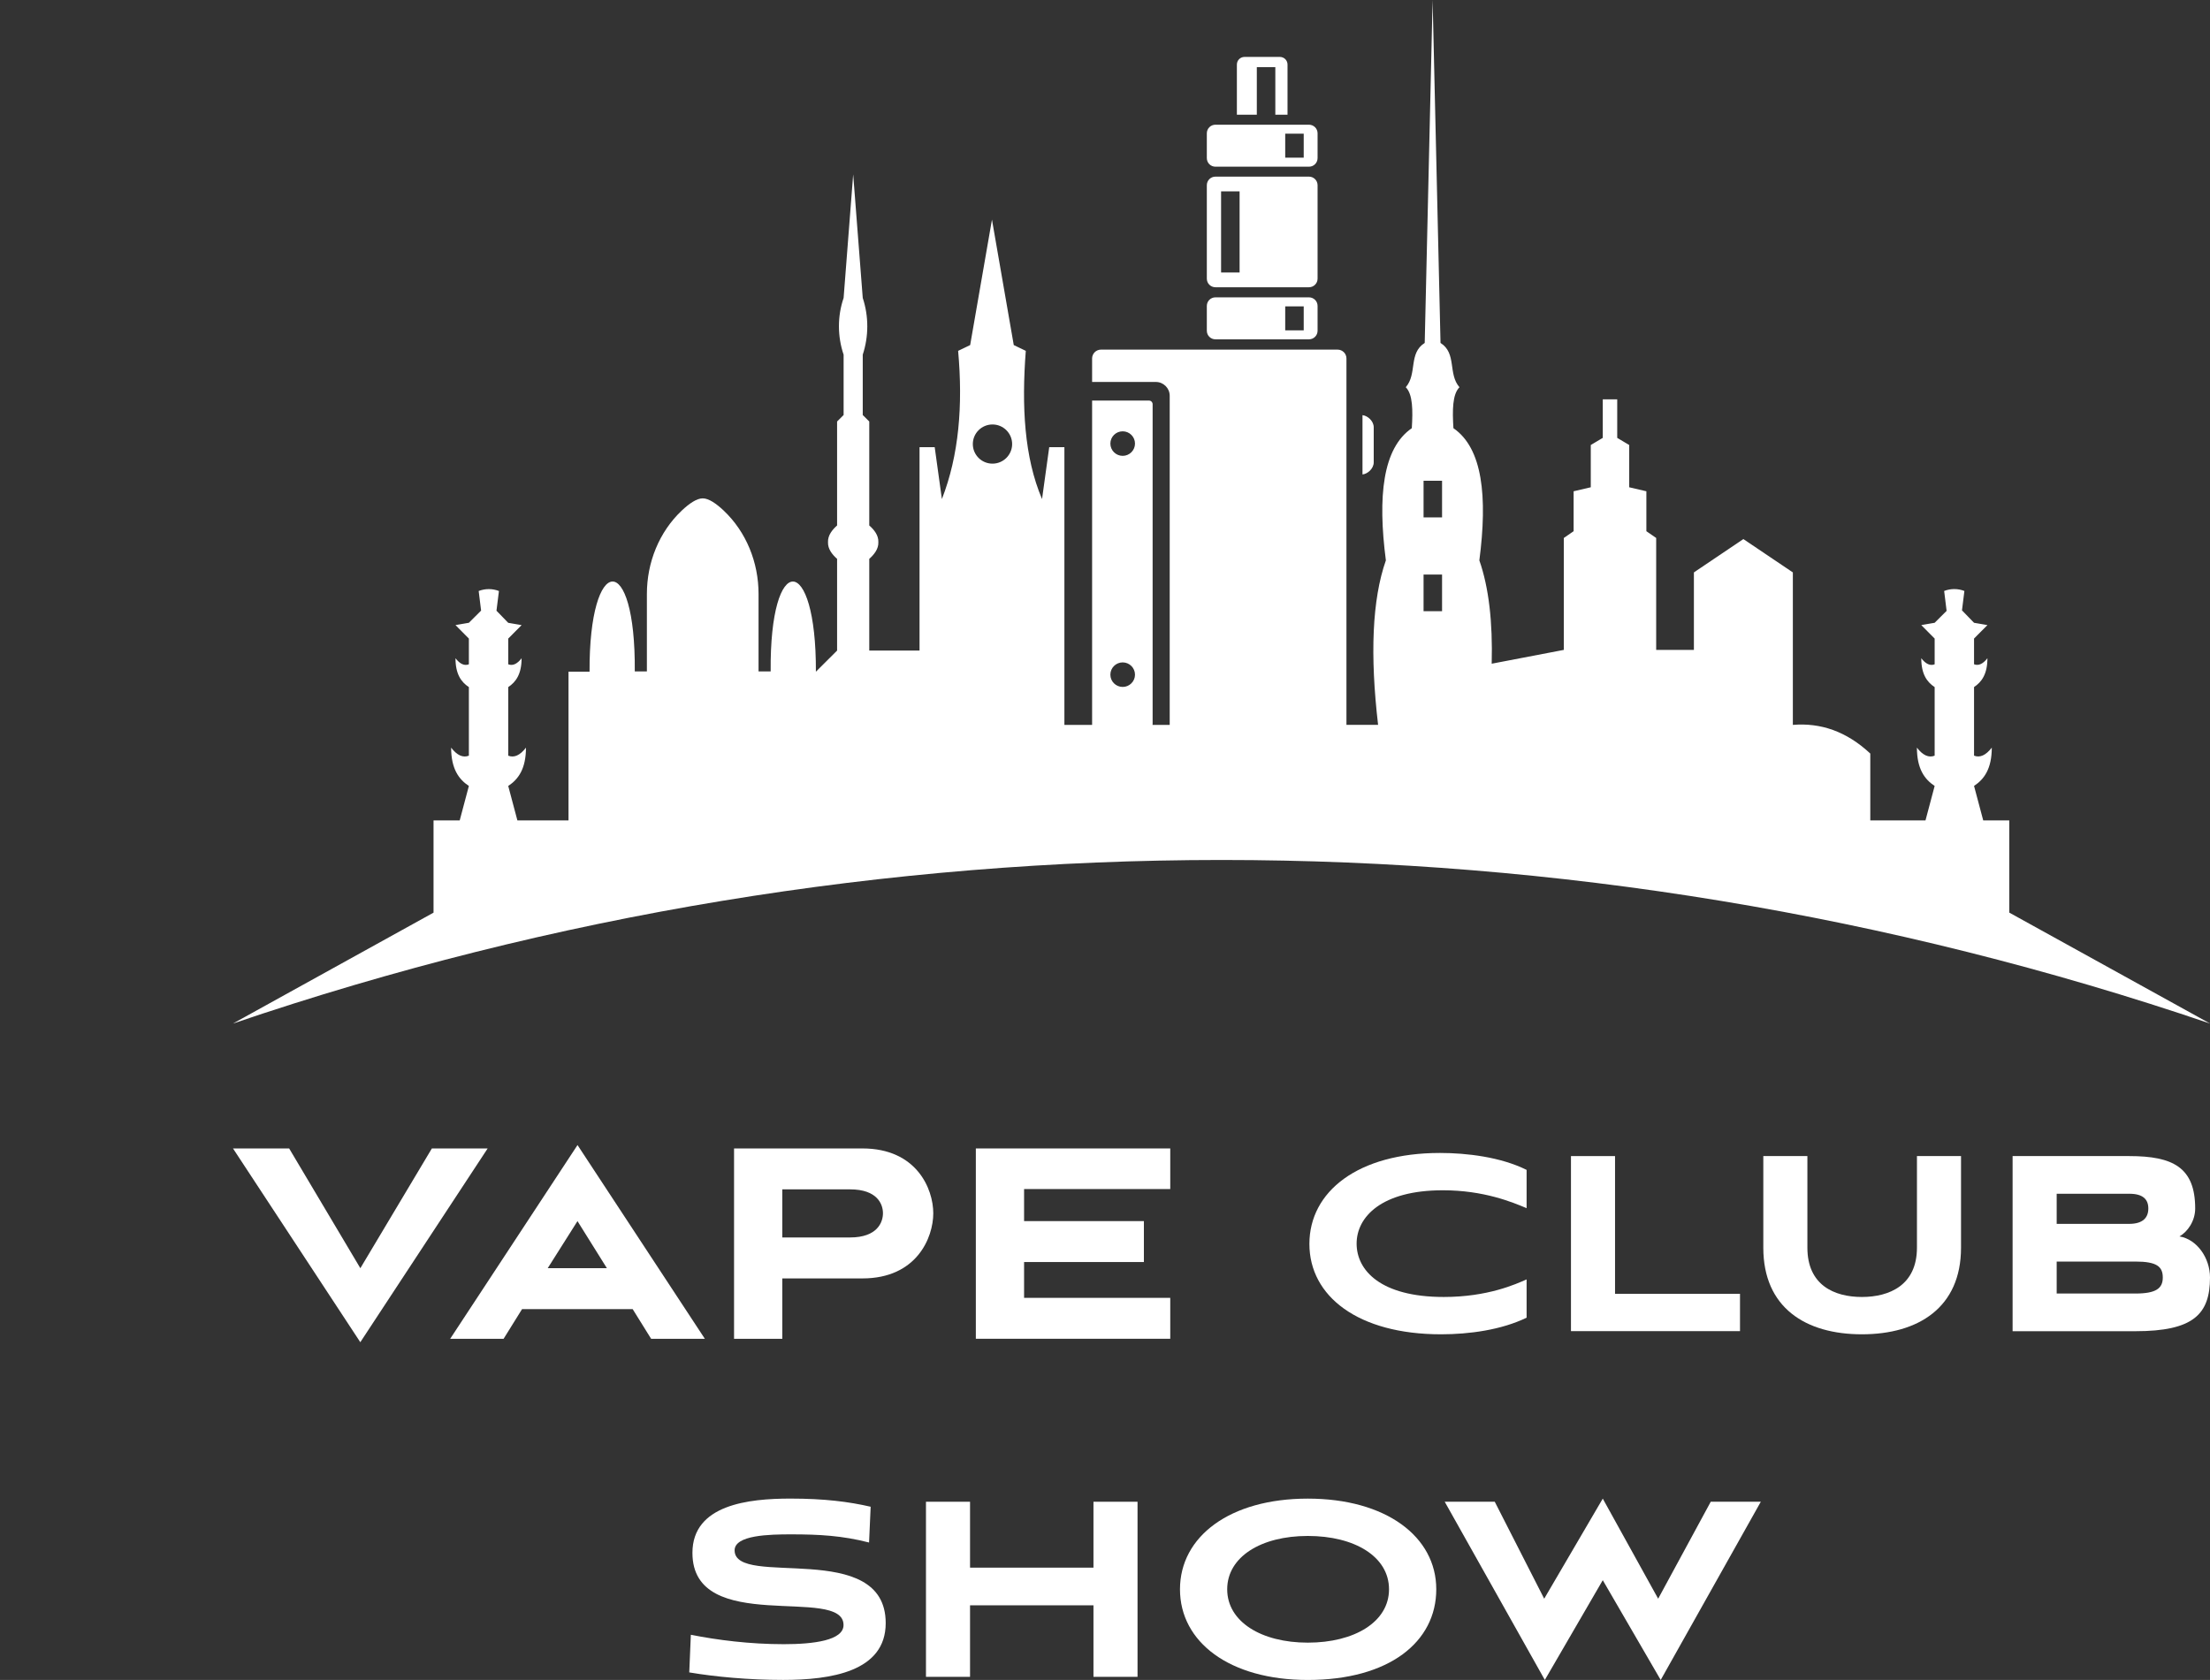 <?xml version="1.0" encoding="UTF-8"?> <svg xmlns="http://www.w3.org/2000/svg" width="313" height="238" viewBox="0 0 313 238" fill="none"><rect x="0" y="0" width="313" height="238" fill="#333333" stroke="none"/> <g clip-path="url(#clip0_341_4)"> <path d="M123.079 218.527C119.288 217.552 116.032 217.372 112.067 217.372C108.991 217.372 104.042 217.462 104.042 219.637C104.042 225.059 125.441 217.905 125.441 229.948C125.441 236.839 117.641 237.994 110.903 237.994C105.999 237.994 101.314 237.551 97.619 236.929L97.844 231.597C101.635 232.354 106.224 232.931 110.999 232.931C115.234 232.931 119.468 232.399 119.468 230.218C119.468 224.527 98.069 231.816 98.069 219.996C98.069 213.15 106.05 212.304 111.938 212.304C116.752 212.304 120.233 212.747 123.31 213.459L123.085 218.527H123.079Z" fill="white"></path> <path d="M154.866 237.557V227.425H137.386V237.557H131.144V212.752H137.386V222.088H154.866V212.752H161.108V237.557H154.866Z" fill="white"></path> <path d="M185.224 238C174.122 238 167.12 232.623 167.12 225.155C167.12 217.686 174.167 212.309 185.224 212.309C196.281 212.309 203.417 217.686 203.417 225.155C203.417 232.623 196.731 238 185.224 238ZM185.224 217.597C178.582 217.597 173.807 220.574 173.807 225.155C173.807 229.735 178.621 232.713 185.224 232.713C191.826 232.713 196.725 229.78 196.725 225.155C196.725 220.529 191.866 217.597 185.224 217.597Z" fill="white"></path> <path d="M226.999 223.865L218.793 238L204.615 212.752H211.701L218.703 226.489L226.999 212.309L234.844 226.489L242.29 212.752H249.382L235.204 238L226.999 223.865V223.865Z" fill="white"></path> <path d="M216.212 186.675C212.646 188.407 208.096 189.03 204.087 189.03C192.361 189.03 185.449 183.653 185.449 176.229C185.449 168.806 192.316 163.339 203.952 163.339C207.742 163.339 212.556 163.916 216.212 165.739V171.161C214.204 170.314 210.149 168.626 204.351 168.626C195.656 168.626 192.136 172.405 192.136 176.184C192.136 179.963 195.521 183.742 204.486 183.742C210.728 183.742 214.693 181.92 216.212 181.253V186.675V186.675Z" fill="white"></path> <path d="M222.494 188.587V163.782H228.736V183.294H246.435V188.581H222.494V188.587Z" fill="white"></path> <path d="M271.495 163.782H277.738V176.762C277.738 185.251 271.675 189.03 263.695 189.03C255.714 189.03 249.736 185.251 249.736 176.762V163.782H255.979V176.762C255.979 182.055 259.769 183.742 263.695 183.742C267.62 183.742 271.495 182.055 271.495 176.762V163.782V163.782Z" fill="white"></path> <path d="M285.043 188.587V163.782H301.584C307.736 163.782 310.902 165.38 310.902 171.205C310.902 172.983 309.834 174.497 308.675 175.164C311.127 175.562 313 178.186 313 180.989C313 186.192 310.638 188.592 302.433 188.592H285.043V188.587ZM291.286 169.12V173.386H301.544C303.507 173.386 304.266 172.495 304.266 171.205C304.266 169.916 303.507 169.12 301.589 169.12H291.292H291.286ZM291.286 178.719V183.254H302.433C305.329 183.254 306.313 182.542 306.313 180.989C306.313 179.436 305.464 178.724 302.433 178.724H291.286V178.719Z" fill="white"></path> <path d="M33 162.7H40.952L51.036 179.666L61.165 162.7H69.066L51.03 190.151L33 162.7Z" fill="white"></path> <path d="M89.594 185.464H73.937L71.322 189.669H63.757L81.793 162.218L99.829 189.669H92.22L89.605 185.464H89.594ZM77.57 179.666H85.955L81.788 172.994L77.57 179.666Z" fill="white"></path> <path d="M110.796 181.113V189.669H103.963V162.7H122.145C129.85 162.7 132.179 168.452 132.179 171.884C132.179 175.315 129.85 181.113 122.145 181.113H110.802H110.796ZM110.796 168.497V175.31H120.396C124.277 175.31 125.053 173.134 125.053 171.878C125.053 170.622 124.277 168.497 120.396 168.497H110.796Z" fill="white"></path> <path d="M138.207 189.669V162.7H165.742V168.452H145.04V172.994H162.008V178.792H145.04V183.866H165.742V189.663H138.207V189.669Z" fill="white"></path> <path d="M284.571 129.289V116.225H280.882L279.582 111.341C281.028 110.388 282.091 108.902 282.096 105.914C281.258 107.001 280.42 107.383 279.582 107.052V97.335C280.668 96.617 281.472 95.496 281.478 93.248C280.848 94.066 280.212 94.352 279.582 94.106V90.461L281.478 88.555L279.582 88.23L277.873 86.469L278.216 83.722C277.293 83.363 276.27 83.363 275.348 83.722L275.696 86.542L274.003 88.23L272.108 88.555L274.003 90.467V94.111C273.374 94.358 272.744 94.072 272.108 93.253C272.108 95.502 272.912 96.623 274.003 97.341V107.057C273.166 107.388 272.328 107.007 271.49 105.919C271.495 108.902 272.558 110.393 274.003 111.347L272.704 116.23H264.887V106.755C261.501 103.592 257.829 102.37 253.92 102.695V81.092L246.913 76.371L239.905 81.092V92.07H234.563V76.214L233.174 75.255V69.598L230.744 69.032V63.044L229.046 62.034V56.573H226.998V62.034L225.3 63.044V69.032L222.87 69.598V75.255L221.481 76.214V92.07L211.268 94.027C211.42 88.117 210.858 83.211 209.519 79.388C210.695 70.327 209.975 63.498 205.847 60.661C205.695 58.177 205.689 55.872 206.702 54.858C205.048 52.962 206.347 50.047 204.019 48.583L202.9 -0.006L201.781 48.583C199.452 50.047 200.751 52.962 199.098 54.858C200.11 55.872 200.105 58.177 199.953 60.661C195.825 63.498 195.105 70.327 196.28 79.388C194.329 84.944 194.025 92.793 195.178 102.69H190.696V50.781C190.696 50.092 190.133 49.531 189.442 49.531H155.928C155.237 49.531 154.674 50.092 154.674 50.781V54.112H163.701C164.781 54.112 165.664 54.992 165.664 56.069V102.695H163.223C163.234 102.656 163.245 102.622 163.245 102.583V57.263C163.245 56.983 163.026 56.753 162.762 56.753H154.674V102.695H154.044H150.749V63.352H148.6L147.583 70.703C145.057 64.776 144.681 57.538 145.282 49.705L143.578 48.886L140.491 31.113L137.403 48.886L135.699 49.705C136.396 57.431 135.812 64.518 133.399 70.703L132.381 63.352H130.233V92.166H123.113V79.174C123.799 78.563 124.44 77.773 124.401 76.808C124.44 75.844 123.804 75.048 123.113 74.442V59.713L122.19 58.794V50.249C123.045 47.642 123.051 44.821 122.19 42.208L120.835 24.704L119.48 42.208C118.591 44.816 118.602 47.642 119.48 50.249V58.794L118.557 59.713V74.442C117.871 75.053 117.23 75.844 117.269 76.808C117.23 77.773 117.871 78.569 118.557 79.174V92.166L115.554 95.16C115.622 78.294 108.997 77.98 109.148 95.115H107.433V84.148C107.433 79.696 105.712 75.362 102.467 72.306C101.41 71.314 100.364 70.602 99.526 70.602C98.688 70.602 97.642 71.314 96.585 72.306C93.339 75.362 91.618 79.696 91.618 84.148V95.115H89.903C90.044 77.896 83.419 78.373 83.498 95.16H80.517V116.23H73.279L71.98 111.347C73.425 110.393 74.488 108.908 74.494 105.919C73.656 107.007 72.818 107.388 71.98 107.057V97.341C73.065 96.623 73.869 95.502 73.875 93.253C73.245 94.072 72.615 94.358 71.98 94.111V90.467L73.875 88.56L71.98 88.235L70.315 86.519L70.664 83.727C69.741 83.368 68.718 83.368 67.795 83.727L68.138 86.503L66.406 88.23L64.511 88.555L66.406 90.467V94.111C65.776 94.358 65.141 94.072 64.511 93.253C64.511 95.502 65.315 96.623 66.406 97.341V107.057C65.568 107.388 64.73 107.007 63.892 105.919C63.898 108.902 64.961 110.393 66.406 111.347L65.107 116.23H61.401V129.294L33 144.999H33.011C123.748 114.111 222.246 114.111 312.989 144.999H313L284.571 129.289V129.289ZM159.005 61.104C159.966 61.104 160.748 61.883 160.748 62.842C160.748 63.8 159.966 64.58 159.005 64.58C158.043 64.58 157.261 63.8 157.261 62.842C157.261 61.883 158.043 61.104 159.005 61.104ZM159.005 93.842C159.966 93.842 160.748 94.621 160.748 95.58C160.748 96.539 159.966 97.318 159.005 97.318C158.043 97.318 157.261 96.539 157.261 95.58C157.261 94.621 158.043 93.842 159.005 93.842ZM140.564 65.684C139.023 65.684 137.78 64.44 137.78 62.909C137.78 61.378 139.028 60.134 140.564 60.134C142.099 60.134 143.348 61.378 143.348 62.909C143.348 64.44 142.099 65.684 140.564 65.684ZM204.238 86.587H201.618V81.395H204.238V86.587ZM204.238 73.299H201.618V68.106H204.238V73.299Z" fill="white"></path> <path d="M194.559 65.505V60.532C194.559 59.623 193.66 58.878 192.968 58.816V67.215C193.66 67.153 194.559 66.413 194.559 65.499V65.505Z" fill="white"></path> <path d="M185.387 42.124H172.142C171.467 42.124 170.922 42.668 170.922 43.341V46.857C170.922 47.529 171.467 48.073 172.142 48.073H185.387C186.062 48.073 186.607 47.529 186.607 46.857V43.341C186.607 42.668 186.062 42.124 185.387 42.124ZM184.644 46.8H182.024V43.403H184.644V46.8Z" fill="white"></path> <path d="M178.002 9.515H180.623V16.254H182.35V9.145C182.35 8.545 181.866 8.063 181.264 8.063H176.265C175.663 8.063 175.179 8.545 175.179 9.145V16.254H178.002V9.515Z" fill="white"></path> <path d="M172.142 40.695H185.387C186.062 40.695 186.607 40.151 186.607 39.478V26.24C186.607 25.567 186.062 25.023 185.387 25.023H172.142C171.467 25.023 170.922 25.567 170.922 26.24V39.478C170.922 40.151 171.467 40.695 172.142 40.695V40.695ZM172.941 27.109H175.562V38.603H172.941V27.109Z" fill="white"></path> <path d="M172.142 23.616H185.387C186.062 23.616 186.607 23.072 186.607 22.399V18.884C186.607 18.211 186.062 17.667 185.387 17.667H172.142C171.467 17.667 170.922 18.211 170.922 18.884V22.399C170.922 23.072 171.467 23.616 172.142 23.616V23.616ZM182.024 18.94H184.644V22.338H182.024V18.94Z" fill="white"></path> </g> <defs> <clipPath id="clip0_341_4"> <rect width="313" height="238" fill="white"></rect> </clipPath> </defs> </svg> 